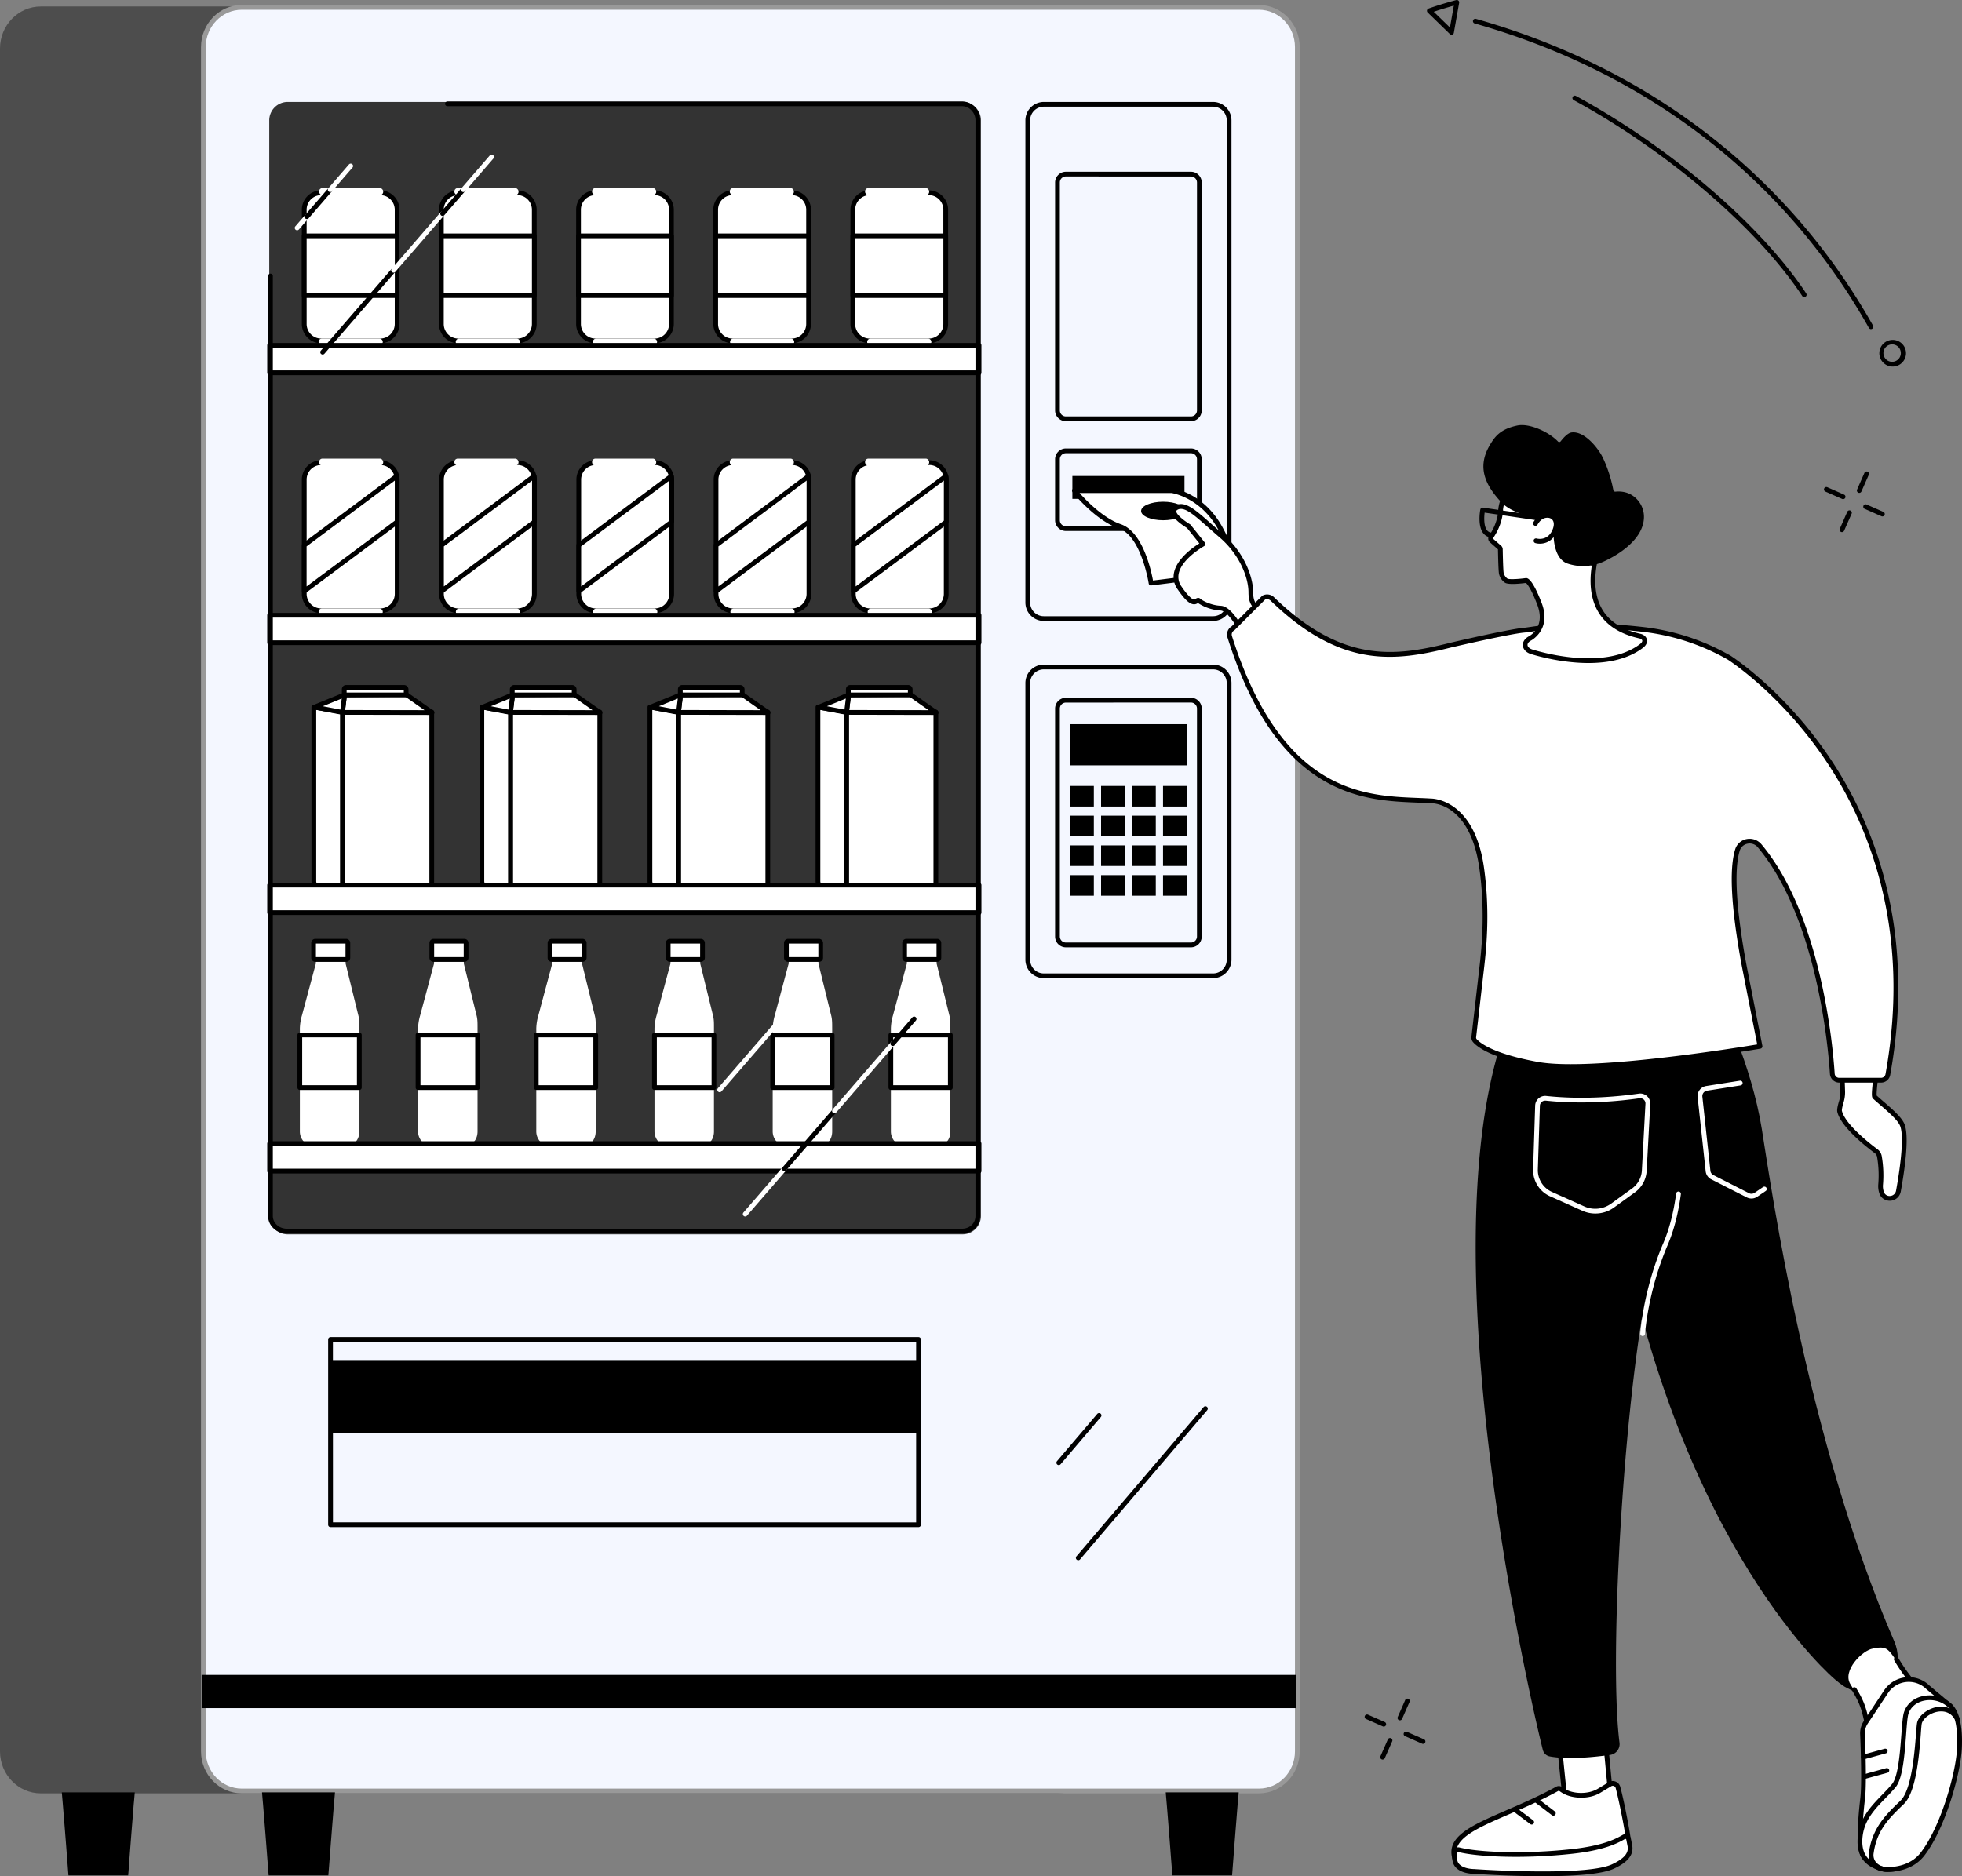 <?xml version="1.0" encoding="UTF-8"?> <svg xmlns="http://www.w3.org/2000/svg" viewBox="0 0 1913.21 1830"><rect x="0" y="0" width="1913.21" height="1830" fill="#808080" stroke="none"/> <defs> <style>.cls-1{fill:#4d4d4d;}.cls-2{fill:#f4f7ff;}.cls-3{fill:#999;}.cls-4{fill:#333;}.cls-5{fill:#fff;}</style> </defs> <g id="Слой_2" data-name="Слой 2"> <g id="Illustration"> <g id="Vending_machine" data-name="Vending machine"> <path class="cls-1" d="M1031.63,8.66H39.75C19.07,8.66,2.31,26,2.31,47.27v1661c0,21.33,16.76,38.62,37.44,38.62h991.88c20.67,0,37.43-17.29,37.43-38.62V47.27C1069.06,26,1052.3,8.66,1031.63,8.66Z"></path> <path class="cls-1" d="M1031.63,1749.18H39.75c-21.92,0-39.75-18.36-39.75-40.93V47.27C0,24.7,17.83,6.34,39.75,6.34h991.88c21.92,0,39.74,18.36,39.74,40.93v1661C1071.37,1730.82,1053.55,1749.18,1031.63,1749.18ZM39.75,11C20.38,11,4.63,27.26,4.63,47.27v1661c0,20,15.75,36.3,35.12,36.3h991.88c19.36,0,35.12-16.28,35.12-36.3V47.27c0-20-15.76-36.3-35.12-36.3Z"></path> <path class="cls-2" d="M1227.64,7.22H235.75c-20.67,0-37.43,17.3-37.43,38.65V1708.22c0,21.35,16.76,38.65,37.43,38.65h991.89c20.67,0,37.43-17.3,37.43-38.65V45.87C1265.07,24.52,1248.31,7.22,1227.64,7.22Z"></path> <path class="cls-3" d="M1227.64,1749.18H235.75c-21.91,0-39.74-18.37-39.74-41V45.87c0-22.59,17.83-41,39.74-41h991.89c21.91,0,39.74,18.38,39.74,41V1708.22C1267.38,1730.81,1249.55,1749.18,1227.64,1749.18ZM235.75,9.53c-19.36,0-35.11,16.31-35.11,36.34V1708.22c0,20,15.75,36.33,35.11,36.33h991.89c19.36,0,35.11-16.29,35.11-36.33V45.87c0-20-15.75-36.34-35.11-36.34Z"></path> <rect class="cls-4" x="264.86" y="101.74" width="689.38" height="1099.89" rx="15.62"></rect> <path class="cls-4" d="M938.62,1203.94H280.47A18,18,0,0,1,262.54,1186V117.35a18,18,0,0,1,17.93-17.93H938.62a18,18,0,0,1,17.93,17.93V1186A18,18,0,0,1,938.62,1203.94ZM280.47,104.05a13.32,13.32,0,0,0-13.3,13.3V1186a13.32,13.32,0,0,0,13.3,13.3H938.62a13.31,13.31,0,0,0,13.3-13.3V117.35a13.31,13.31,0,0,0-13.3-13.3Z"></path> <path d="M1182.92,605.65h-165.1a18,18,0,0,1-17.93-17.93V117.35a18,18,0,0,1,17.93-17.93h165.1a18,18,0,0,1,17.93,17.93V587.72A18,18,0,0,1,1182.92,605.65Zm-165.1-501.6a13.32,13.32,0,0,0-13.3,13.3V587.72a13.32,13.32,0,0,0,13.3,13.31h165.1a13.32,13.32,0,0,0,13.3-13.31V117.35a13.32,13.32,0,0,0-13.3-13.3Z"></path> <path d="M1182.92,954.06h-165.1a18,18,0,0,1-17.93-17.93v-270a18,18,0,0,1,17.93-17.93h165.1a18,18,0,0,1,17.93,17.93v270A18,18,0,0,1,1182.92,954.06Zm-165.1-301.18a13.32,13.32,0,0,0-13.3,13.3v270a13.31,13.31,0,0,0,13.3,13.3h165.1a13.31,13.31,0,0,0,13.3-13.3v-270a13.32,13.32,0,0,0-13.3-13.3Z"></path> <path d="M1161.35,924h-122a10.5,10.5,0,0,1-10.49-10.5V691.09a10.5,10.5,0,0,1,10.49-10.49h122a10.51,10.51,0,0,1,10.5,10.49V913.45A10.51,10.51,0,0,1,1161.35,924Zm-122-238.72a5.88,5.88,0,0,0-5.87,5.86V913.45a5.89,5.89,0,0,0,5.87,5.87h122a5.88,5.88,0,0,0,5.87-5.87V691.09a5.87,5.87,0,0,0-5.87-5.86Z"></path> <path d="M1161.35,410.81h-122a10.5,10.5,0,0,1-10.49-10.49V178a10.5,10.5,0,0,1,10.49-10.49h122a10.51,10.51,0,0,1,10.5,10.49V400.32A10.51,10.51,0,0,1,1161.35,410.81Zm-122-238.71a5.88,5.88,0,0,0-5.87,5.86V400.32a5.88,5.88,0,0,0,5.87,5.86h122a5.87,5.87,0,0,0,5.87-5.86V178a5.87,5.87,0,0,0-5.87-5.86Z"></path> <path d="M1161.35,517.9h-122a10.5,10.5,0,0,1-10.49-10.49v-59.5a10.5,10.5,0,0,1,10.49-10.49h122a10.51,10.51,0,0,1,10.5,10.49v59.5A10.51,10.51,0,0,1,1161.35,517.9Zm-122-75.85a5.88,5.88,0,0,0-5.87,5.86v59.5a5.88,5.88,0,0,0,5.87,5.86h122a5.87,5.87,0,0,0,5.87-5.86v-59.5a5.87,5.87,0,0,0-5.87-5.86Z"></path> <rect x="1045.71" y="464.27" width="109.32" height="22.31"></rect> <rect x="1043.48" y="706.34" width="113.78" height="40.16"></rect> <rect x="1043.48" y="766.58" width="23.16" height="20.08"></rect> <rect x="1073.69" y="766.58" width="23.16" height="20.08"></rect> <rect x="1103.89" y="766.58" width="23.16" height="20.08"></rect> <rect x="1134.1" y="766.58" width="23.16" height="20.08"></rect> <rect x="1043.48" y="795.58" width="23.16" height="20.08"></rect> <rect x="1073.69" y="795.58" width="23.16" height="20.08"></rect> <rect x="1103.89" y="795.58" width="23.16" height="20.08"></rect> <rect x="1134.1" y="795.58" width="23.16" height="20.08"></rect> <rect x="1043.48" y="824.58" width="23.16" height="20.08"></rect> <rect x="1073.69" y="824.58" width="23.16" height="20.08"></rect> <rect x="1103.89" y="824.58" width="23.16" height="20.08"></rect> <rect x="1134.1" y="824.58" width="23.16" height="20.08"></rect> <rect x="1043.48" y="853.59" width="23.16" height="20.08"></rect> <rect x="1073.69" y="853.59" width="23.16" height="20.08"></rect> <rect x="1103.89" y="853.59" width="23.16" height="20.08"></rect> <rect x="1134.1" y="853.59" width="23.16" height="20.08"></rect> <rect x="196.59" y="1633.64" width="1067.12" height="32.41"></rect> <path d="M321.22,1815.93c.16-2.14.33-4.29.49-6.41l.3-3.89c.16-2.06.32-4.1.47-6.14.11-1.32.21-2.64.31-4l.48-6,.3-3.91.48-6,.3-3.73q.25-3.18.5-6.33c.1-1.13.18-2.26.27-3.38q.28-3.37.55-6.73c.08-1,.16-1.49.24-2.51.25-3.08.5-6.38.75-8.69H255.49c.24,2.31.49,5.61.74,8.69.08,1,.16,1.77.25,2.79.18,2.24.36,4.34.54,6.59.09,1.12.18,2.18.27,3.31.17,2.1.34,4.18.5,6.29.1,1.25.2,2.47.3,3.72l.48,6c.1,1.3.21,2.6.31,3.91.16,2,.31,4,.47,6,.1,1.31.21,2.63.31,4,.16,2,.32,4.08.47,6.13l.3,3.89q.26,3.2.49,6.41c.1,1.28.2,2.34.3,3.62.24,3.28.49,7.43.74,9.69h58.23c.24-2.26.49-6.41.74-9.69C321,1818.27,321.12,1817.21,321.22,1815.93Z"></path> <path d="M1202.47,1815.93c.16-2.14.32-4.29.49-6.41l.3-3.89c.16-2.06.32-4.1.47-6.14.11-1.32.21-2.64.31-4,.16-2,.32-4,.47-6,.11-1.3.21-2.6.31-3.91l.48-6,.3-3.73c.17-2.12.33-4.23.5-6.33l.27-3.38.54-6.73c.09-1,.17-1.49.25-2.51.25-3.08.5-6.38.75-8.69h-71.17c.24,2.31.49,5.61.74,8.69.08,1,.16,1.77.25,2.79.18,2.24.36,4.34.54,6.59.09,1.12.18,2.18.27,3.31.17,2.1.33,4.18.5,6.29.1,1.25.2,2.47.3,3.72l.48,6c.1,1.3.2,2.6.31,3.91q.22,3,.47,6c.1,1.31.2,2.63.31,4,.16,2,.31,4.08.47,6.13l.3,3.89q.25,3.2.49,6.41c.1,1.28.2,2.34.29,3.62.25,3.28.5,7.43.75,9.69h58.22c.25-2.26.5-6.41.75-9.69C1202.27,1818.27,1202.37,1817.21,1202.47,1815.93Z"></path> <path d="M126,1815.93c.16-2.14.32-4.29.49-6.41l.3-3.89c.15-2.06.31-4.1.47-6.14.1-1.32.21-2.64.31-4,.16-2,.31-4,.47-6,.1-1.3.21-2.6.31-3.91l.48-6,.3-3.73q.24-3.18.5-6.33l.27-3.38.54-6.73c.08-1,.17-1.49.25-2.51.25-3.08.49-6.38.74-8.69H60.27c.25,2.31.5,5.61.75,8.69.08,1,.16,1.77.24,2.79.18,2.24.36,4.34.54,6.59.1,1.12.18,2.18.27,3.31.17,2.1.34,4.18.51,6.29l.3,3.72.48,6,.3,3.91.48,6c.1,1.31.2,2.63.31,4,.15,2,.31,4.08.47,6.13l.3,3.89c.16,2.13.33,4.27.49,6.41.1,1.28.2,2.34.29,3.62.25,3.28.5,7.43.74,9.69H125c.25-2.26.5-6.41.74-9.69C125.81,1818.27,125.91,1817.21,126,1815.93Z"></path> <rect x="322.31" y="1326.56" width="573.37" height="71.39"></rect> <path d="M895.67,1489.51H322.31a2.32,2.32,0,0,1-2.32-2.32V1306.48a2.31,2.31,0,0,1,2.32-2.31H895.67a2.31,2.31,0,0,1,2.32,2.31v180.71A2.32,2.32,0,0,1,895.67,1489.51Zm-571-4.63H893.36V1308.8H324.62Z"></path> <path d="M1051.44,1521.81a2.32,2.32,0,0,1-1.76-3.82l123.88-145.44a2.32,2.32,0,1,1,3.53,3L1053.2,1521A2.3,2.3,0,0,1,1051.44,1521.81Z"></path> <path d="M1032.46,1429a2.31,2.31,0,0,1-1.76-3.82l39.35-46.2a2.32,2.32,0,0,1,3.53,3l-39.35,46.19A2.32,2.32,0,0,1,1032.46,1429Z"></path> <rect class="cls-5" x="296.65" y="187.98" width="90.6" height="144.53" rx="16.54"></rect> <path d="M370.71,334.83H313.19A18.88,18.88,0,0,1,294.33,316V204.52a18.88,18.88,0,0,1,18.86-18.85h57.52a18.87,18.87,0,0,1,18.85,18.85V316A18.87,18.87,0,0,1,370.71,334.83ZM313.19,190.3A14.24,14.24,0,0,0,299,204.52V316a14.24,14.24,0,0,0,14.23,14.23h57.52A14.24,14.24,0,0,0,384.93,316V204.52a14.24,14.24,0,0,0-14.22-14.22Z"></path> <rect class="cls-5" x="311.17" y="183.42" width="62.5" height="6.94" rx="3.24"></rect> <path class="cls-5" d="M373.23,333.5a3.24,3.24,0,0,1-3.24,3.24H313.91a3.24,3.24,0,0,1,0-6.48H370A3.24,3.24,0,0,1,373.23,333.5Z"></path> <rect class="cls-5" x="296.65" y="230.05" width="90.6" height="58.24"></rect> <path d="M387.25,290.6h-90.6a2.31,2.31,0,0,1-2.32-2.31V230.05a2.32,2.32,0,0,1,2.32-2.32h90.6a2.31,2.31,0,0,1,2.31,2.32v58.24A2.3,2.3,0,0,1,387.25,290.6ZM299,286h86V232.36H299Z"></path> <rect class="cls-5" x="430.39" y="187.98" width="90.6" height="144.53" rx="16.54"></rect> <path d="M504.45,334.83H446.93A18.87,18.87,0,0,1,428.08,316V204.52a18.87,18.87,0,0,1,18.85-18.85h57.52a18.88,18.88,0,0,1,18.86,18.85V316A18.88,18.88,0,0,1,504.45,334.83ZM446.93,190.3a14.24,14.24,0,0,0-14.22,14.22V316a14.24,14.24,0,0,0,14.22,14.23h57.52A14.24,14.24,0,0,0,518.68,316V204.52a14.24,14.24,0,0,0-14.23-14.22Z"></path> <rect class="cls-5" x="443.12" y="183.42" width="62.5" height="6.94" rx="3.24"></rect> <path class="cls-5" d="M507,333.5a3.24,3.24,0,0,1-3.24,3.24H447.65a3.24,3.24,0,1,1,0-6.48h56.08A3.24,3.24,0,0,1,507,333.5Z"></path> <rect class="cls-5" x="430.39" y="230.05" width="90.6" height="58.24"></rect> <path d="M521,290.6h-90.6a2.3,2.3,0,0,1-2.31-2.31V230.05a2.31,2.31,0,0,1,2.31-2.32H521a2.32,2.32,0,0,1,2.32,2.32v58.24A2.31,2.31,0,0,1,521,290.6ZM432.71,286h86V232.36h-86Z"></path> <rect class="cls-5" x="564.13" y="187.98" width="90.6" height="144.53" rx="16.54"></rect> <path d="M638.19,334.83H580.67A18.87,18.87,0,0,1,561.82,316V204.52a18.87,18.87,0,0,1,18.85-18.85h57.52a18.88,18.88,0,0,1,18.86,18.85V316A18.88,18.88,0,0,1,638.19,334.83ZM580.67,190.3a14.24,14.24,0,0,0-14.22,14.22V316a14.24,14.24,0,0,0,14.22,14.23h57.52A14.24,14.24,0,0,0,652.42,316V204.52a14.24,14.24,0,0,0-14.23-14.22Z"></path> <rect class="cls-5" x="577.37" y="183.42" width="62.5" height="6.94" rx="3.24"></rect> <path class="cls-5" d="M640.71,333.5a3.24,3.24,0,0,1-3.24,3.24H581.39a3.24,3.24,0,0,1,0-6.48h56.08A3.24,3.24,0,0,1,640.71,333.5Z"></path> <rect class="cls-5" x="564.13" y="230.05" width="90.6" height="58.24"></rect> <path d="M654.73,290.6h-90.6a2.3,2.3,0,0,1-2.31-2.31V230.05a2.31,2.31,0,0,1,2.31-2.32h90.6a2.32,2.32,0,0,1,2.32,2.32v58.24A2.31,2.31,0,0,1,654.73,290.6ZM566.45,286h86V232.36h-86Z"></path> <rect class="cls-5" x="697.87" y="187.98" width="90.6" height="144.53" rx="16.54"></rect> <path d="M771.94,334.83H714.41A18.88,18.88,0,0,1,695.56,316V204.52a18.88,18.88,0,0,1,18.85-18.85h57.53a18.88,18.88,0,0,1,18.85,18.85V316A18.88,18.88,0,0,1,771.94,334.83ZM714.41,190.3a14.24,14.24,0,0,0-14.22,14.22V316a14.24,14.24,0,0,0,14.22,14.23h57.53A14.24,14.24,0,0,0,786.16,316V204.52a14.24,14.24,0,0,0-14.22-14.22Z"></path> <rect class="cls-5" x="711.63" y="183.42" width="62.5" height="6.94" rx="3.24"></rect> <path class="cls-5" d="M774.45,333.5a3.24,3.24,0,0,1-3.23,3.24H715.13a3.24,3.24,0,0,1,0-6.48h56.09A3.24,3.24,0,0,1,774.45,333.5Z"></path> <rect class="cls-5" x="697.87" y="230.05" width="90.6" height="58.24"></rect> <path d="M788.47,290.6H697.88a2.31,2.31,0,0,1-2.32-2.31V230.05a2.32,2.32,0,0,1,2.32-2.32h90.59a2.32,2.32,0,0,1,2.32,2.32v58.24A2.31,2.31,0,0,1,788.47,290.6ZM700.19,286h86V232.36h-86Z"></path> <rect class="cls-5" x="831.62" y="187.98" width="90.6" height="144.53" rx="16.54"></rect> <path d="M905.68,334.83H848.15A18.88,18.88,0,0,1,829.3,316V204.52a18.88,18.88,0,0,1,18.85-18.85h57.53a18.88,18.88,0,0,1,18.85,18.85V316A18.88,18.88,0,0,1,905.68,334.83ZM848.15,190.3a14.24,14.24,0,0,0-14.22,14.22V316a14.24,14.24,0,0,0,14.22,14.23h57.53A14.24,14.24,0,0,0,919.9,316V204.52a14.24,14.24,0,0,0-14.22-14.22Z"></path> <rect class="cls-5" x="843.57" y="183.42" width="62.5" height="6.94" rx="3.24"></rect> <path class="cls-5" d="M908.19,333.5a3.23,3.23,0,0,1-3.23,3.24H848.87a3.24,3.24,0,0,1,0-6.48H905A3.23,3.23,0,0,1,908.19,333.5Z"></path> <rect class="cls-5" x="831.62" y="230.05" width="90.6" height="58.24"></rect> <path d="M922.22,290.6h-90.6a2.31,2.31,0,0,1-2.32-2.31V230.05a2.32,2.32,0,0,1,2.32-2.32h90.6a2.32,2.32,0,0,1,2.31,2.32v58.24A2.31,2.31,0,0,1,922.22,290.6ZM833.93,286h86V232.36h-86Z"></path> <path class="cls-5" d="M387.25,467.79V579.23a16.52,16.52,0,0,1-16.53,16.53H313.18a16.52,16.52,0,0,1-16.53-16.53V467.79a16.54,16.54,0,0,1,16.53-16.55h57.54a16.53,16.53,0,0,1,16.17,13.14A15.49,15.49,0,0,1,387.25,467.79Z"></path> <path d="M370.72,598.07H313.18a18.87,18.87,0,0,1-18.85-18.84V467.79a18.88,18.88,0,0,1,18.85-18.87h57.54a18.91,18.91,0,0,1,18.44,15,18.06,18.06,0,0,1,.4,3.89V579.23A18.86,18.86,0,0,1,370.72,598.07ZM313.18,453.55A14.25,14.25,0,0,0,299,467.79V579.23a14.23,14.23,0,0,0,14.22,14.21h57.54a14.22,14.22,0,0,0,14.21-14.21V467.79a13.08,13.08,0,0,0-.3-2.92,14.27,14.27,0,0,0-13.91-11.32Z"></path> <rect class="cls-5" x="311.17" y="447.31" width="62.5" height="6.94" rx="3.24"></rect> <path class="cls-5" d="M373.23,596.76A3.24,3.24,0,0,1,370,600H313.91a3.24,3.24,0,0,1,0-6.48H370A3.24,3.24,0,0,1,373.23,596.76Z"></path> <path class="cls-5" d="M387.25,467.79V509l-90.6,67.62V531.73l90.24-67.35A15.49,15.49,0,0,1,387.25,467.79Z"></path> <path d="M296.65,578.93a2.37,2.37,0,0,1-1-.24,2.33,2.33,0,0,1-1.28-2.07V531.73a2.31,2.31,0,0,1,.93-1.85l90.25-67.36a2.31,2.31,0,0,1,3.64,1.36,17.75,17.75,0,0,1,.41,3.91V509a2.3,2.3,0,0,1-.93,1.85L298,578.47A2.25,2.25,0,0,1,296.65,578.93Zm2.31-46V572l86-64.16V468.73ZM387.25,509h0Z"></path> <path class="cls-5" d="M521.11,467.79V579.23a16.52,16.52,0,0,1-16.53,16.53H447a16.52,16.52,0,0,1-16.53-16.53V467.79A16.54,16.54,0,0,1,447,451.24h57.54a16.53,16.53,0,0,1,16.17,13.14A15.49,15.49,0,0,1,521.11,467.79Z"></path> <path d="M504.58,598.07H447a18.87,18.87,0,0,1-18.85-18.84V467.79A18.88,18.88,0,0,1,447,448.92h57.54a18.91,18.91,0,0,1,18.44,15,18.05,18.05,0,0,1,.41,3.89V579.23A18.87,18.87,0,0,1,504.58,598.07ZM447,453.55a14.25,14.25,0,0,0-14.22,14.24V579.23A14.23,14.23,0,0,0,447,593.44h57.54a14.23,14.23,0,0,0,14.22-14.21V467.79a13.07,13.07,0,0,0-.31-2.92,14.27,14.27,0,0,0-13.91-11.32Z"></path> <rect class="cls-5" x="443.12" y="447.31" width="62.5" height="6.94" rx="3.24"></rect> <path class="cls-5" d="M507.09,596.76a3.24,3.24,0,0,1-3.24,3.24H447.77a3.24,3.24,0,0,1,0-6.48h56.08A3.24,3.24,0,0,1,507.09,596.76Z"></path> <path class="cls-5" d="M521.11,467.79V509l-90.6,67.62V531.73l90.24-67.35A15.49,15.49,0,0,1,521.11,467.79Z"></path> <path d="M430.51,578.93a2.4,2.4,0,0,1-1-.24,2.33,2.33,0,0,1-1.28-2.07V531.73a2.31,2.31,0,0,1,.93-1.85l90.25-67.36a2.3,2.3,0,0,1,2.19-.31,2.27,2.27,0,0,1,1.45,1.67,17.75,17.75,0,0,1,.42,3.91V509a2.33,2.33,0,0,1-.93,1.85l-90.61,67.62A2.25,2.25,0,0,1,430.51,578.93Zm2.31-46V572l86-64.16V468.73ZM521.11,509h0Z"></path> <path class="cls-5" d="M655,467.79V579.23a16.52,16.52,0,0,1-16.53,16.53H580.9a16.52,16.52,0,0,1-16.53-16.53V467.79a16.54,16.54,0,0,1,16.53-16.55h57.54a16.53,16.53,0,0,1,16.17,13.14A15.49,15.49,0,0,1,655,467.79Z"></path> <path d="M638.44,598.07H580.9a18.86,18.86,0,0,1-18.84-18.84V467.79a18.87,18.87,0,0,1,18.84-18.87h57.54a18.91,18.91,0,0,1,18.44,15,18.05,18.05,0,0,1,.41,3.89V579.23A18.87,18.87,0,0,1,638.44,598.07ZM580.9,453.55a14.25,14.25,0,0,0-14.22,14.24V579.23a14.23,14.23,0,0,0,14.22,14.21h57.54a14.23,14.23,0,0,0,14.22-14.21V467.79a13.07,13.07,0,0,0-.31-2.92,14.26,14.26,0,0,0-13.91-11.32Z"></path> <rect class="cls-5" x="577.37" y="447.31" width="62.5" height="6.94" rx="3.24"></rect> <path class="cls-5" d="M641,596.76a3.24,3.24,0,0,1-3.24,3.24H581.63a3.24,3.24,0,1,1,0-6.48h56.08A3.24,3.24,0,0,1,641,596.76Z"></path> <path class="cls-5" d="M655,467.79V509l-90.6,67.62V531.73l90.24-67.35A15.49,15.49,0,0,1,655,467.79Z"></path> <path d="M564.37,578.93a2.4,2.4,0,0,1-1-.24,2.32,2.32,0,0,1-1.27-2.07V531.73a2.28,2.28,0,0,1,.93-1.85l90.24-67.36a2.32,2.32,0,0,1,3.65,1.36,18.38,18.38,0,0,1,.41,3.91V509a2.33,2.33,0,0,1-.93,1.85l-90.61,67.62A2.25,2.25,0,0,1,564.37,578.93Zm2.31-46V572l86-64.16V468.73ZM655,509h0Z"></path> <path class="cls-5" d="M788.83,467.79V579.23a16.52,16.52,0,0,1-16.53,16.53H714.76a16.52,16.52,0,0,1-16.53-16.53V467.79a16.54,16.54,0,0,1,16.53-16.55H772.3a16.55,16.55,0,0,1,16.18,13.14A16.11,16.11,0,0,1,788.83,467.79Z"></path> <path d="M772.3,598.07H714.76a18.86,18.86,0,0,1-18.84-18.84V467.79a18.87,18.87,0,0,1,18.84-18.87H772.3a18.91,18.91,0,0,1,18.44,15,18.12,18.12,0,0,1,.41,3.89V579.23A18.87,18.87,0,0,1,772.3,598.07ZM714.76,453.55a14.24,14.24,0,0,0-14.21,14.24V579.23a14.22,14.22,0,0,0,14.21,14.21H772.3a14.23,14.23,0,0,0,14.22-14.21V467.79a13.07,13.07,0,0,0-.31-2.92,14.26,14.26,0,0,0-13.91-11.32Z"></path> <rect class="cls-5" x="711.63" y="447.31" width="62.5" height="6.94" rx="3.24"></rect> <path class="cls-5" d="M774.81,596.76a3.24,3.24,0,0,1-3.24,3.24H715.49a3.24,3.24,0,0,1,0-6.48h56.08A3.24,3.24,0,0,1,774.81,596.76Z"></path> <path class="cls-5" d="M788.83,467.79V509l-90.6,67.62V531.73l90.25-67.35A16.11,16.11,0,0,1,788.83,467.79Z"></path> <path d="M698.23,578.93a2.4,2.4,0,0,1-1-.24,2.32,2.32,0,0,1-1.27-2.07V531.73a2.28,2.28,0,0,1,.93-1.85l90.24-67.36a2.32,2.32,0,0,1,3.65,1.36,18.45,18.45,0,0,1,.41,3.91V509a2.33,2.33,0,0,1-.93,1.85l-90.6,67.62A2.3,2.3,0,0,1,698.23,578.93Zm2.32-46V572l86-64.16V468.73ZM788.83,509h0Z"></path> <path class="cls-5" d="M922.69,467.79V579.23a16.52,16.52,0,0,1-16.53,16.53H848.62a16.52,16.52,0,0,1-16.53-16.53V467.79a16.54,16.54,0,0,1,16.53-16.55h57.54a16.54,16.54,0,0,1,16.18,13.14A16.11,16.11,0,0,1,922.69,467.79Z"></path> <path d="M906.16,598.07H848.62a18.86,18.86,0,0,1-18.84-18.84V467.79a18.87,18.87,0,0,1,18.84-18.87h57.54a18.91,18.91,0,0,1,18.44,15,18.05,18.05,0,0,1,.41,3.89V579.23A18.87,18.87,0,0,1,906.16,598.07ZM848.62,453.55a14.24,14.24,0,0,0-14.21,14.24V579.23a14.22,14.22,0,0,0,14.21,14.21h57.54a14.23,14.23,0,0,0,14.22-14.21V467.79a13.7,13.7,0,0,0-.3-2.92,14.27,14.27,0,0,0-13.92-11.32Z"></path> <rect class="cls-5" x="843.57" y="447.31" width="62.5" height="6.94" rx="3.24"></rect> <path class="cls-5" d="M908.67,596.76a3.24,3.24,0,0,1-3.24,3.24H849.35a3.24,3.24,0,0,1,0-6.48h56.08A3.24,3.24,0,0,1,908.67,596.76Z"></path> <path class="cls-5" d="M922.69,467.79V509l-90.6,67.62V531.73l90.25-67.35A16.11,16.11,0,0,1,922.69,467.79Z"></path> <path d="M832.09,578.93a2.4,2.4,0,0,1-1-.24,2.32,2.32,0,0,1-1.27-2.07V531.73a2.28,2.28,0,0,1,.93-1.85L921,462.52a2.32,2.32,0,0,1,3.65,1.36,18.38,18.38,0,0,1,.41,3.91V509a2.33,2.33,0,0,1-.93,1.85l-90.6,67.62A2.3,2.3,0,0,1,832.09,578.93Zm2.32-46V572l86-64.16V468.73ZM922.69,509h0Z"></path> <path class="cls-5" d="M826.35,669.45h60.36a0,0,0,0,1,0,0v7a1.93,1.93,0,0,1-1.93,1.93H828a1.63,1.63,0,0,1-1.63-1.63v-7.27A0,0,0,0,1,826.35,669.45Z" transform="translate(1713.06 1347.81) rotate(180)"></path> <rect class="cls-5" x="825.46" y="694.49" width="87.12" height="176.89" transform="translate(1738.05 1565.88) rotate(180)"></rect> <path d="M912.58,873.7H825.47a2.32,2.32,0,0,1-2.32-2.32V694.5a2.32,2.32,0,0,1,2.32-2.32h87.11a2.32,2.32,0,0,1,2.32,2.32V871.38A2.32,2.32,0,0,1,912.58,873.7Zm-84.8-4.63h82.49V696.81H827.78Z"></path> <path class="cls-5" d="M803.2,866.53l22.26,5.3V694.49l-27.86-4.86V859.44A7.29,7.29,0,0,0,803.2,866.53Z"></path> <path d="M825.47,874.14a2.48,2.48,0,0,1-.54-.06l-22.27-5.3a9.57,9.57,0,0,1-7.37-9.34V689.63a2.31,2.31,0,0,1,2.71-2.28l27.86,4.87a2.31,2.31,0,0,1,1.92,2.28V871.83a2.3,2.3,0,0,1-2.31,2.31ZM799.92,692.38V859.44a5,5,0,0,0,3.81,4.83l19.42,4.63V696.44Z"></path> <polygon class="cls-5" points="912.86 694.99 887.38 677.14 827.57 677.69 825.47 694.83 912.86 694.99"></polygon> <path d="M912.86,697.31h0l-87.4-.17a2.31,2.31,0,0,1-2.29-2.6l2.1-17.13a2.31,2.31,0,0,1,2.27-2l59.82-.56a2.22,2.22,0,0,1,1.34.42l25.49,17.86a2.31,2.31,0,0,1-1.33,4.21Zm-84.78-4.79,77.42.15-18.84-13.21-57,.53Z"></path> <polygon class="cls-5" points="798.27 689.63 827.57 677.69 825.47 694.83 798.27 689.63"></polygon> <path d="M825.47,697.14a2.12,2.12,0,0,1-.44,0l-27.2-5.19a2.35,2.35,0,0,1-1.87-2,2.31,2.31,0,0,1,1.43-2.37l29.3-11.94a2.31,2.31,0,0,1,3.17,2.42l-2.1,17.14a2.3,2.3,0,0,1-2.29,2Zm-19.09-8.32,17.09,3.27,1.32-10.77Z"></path> <path class="cls-5" d="M827.23,670.45h60.36a0,0,0,0,1,0,0v5.5a1.85,1.85,0,0,1-1.85,1.85H829.23a2,2,0,0,1-2-2v-5.35A0,0,0,0,1,827.23,670.45Z" transform="translate(1714.83 1348.25) rotate(180)"></path> <path d="M887.59,680.12H827.23a2.31,2.31,0,0,1-2.31-2.32v-5.5a4.17,4.17,0,0,1,4.16-4.17h56.51a4.33,4.33,0,0,1,4.32,4.32v5.35A2.32,2.32,0,0,1,887.59,680.12Zm-58-4.63h55.73v-2.73H829.55Z"></path> <path class="cls-5" d="M662.49,669.45h60.36a0,0,0,0,1,0,0v7a1.93,1.93,0,0,1-1.93,1.93H664.12a1.63,1.63,0,0,1-1.63-1.63v-7.27A0,0,0,0,1,662.49,669.45Z" transform="translate(1385.35 1347.81) rotate(180)"></path> <rect class="cls-5" x="661.61" y="694.49" width="87.12" height="176.89" transform="translate(1410.34 1565.88) rotate(180)"></rect> <path d="M748.73,873.7H661.61a2.31,2.31,0,0,1-2.31-2.32V694.5a2.31,2.31,0,0,1,2.31-2.32h87.12A2.31,2.31,0,0,1,751,694.5V871.38A2.31,2.31,0,0,1,748.73,873.7Zm-84.8-4.63h82.48V696.81H663.93Z"></path> <path class="cls-5" d="M639.34,866.53l22.27,5.3V694.49l-27.86-4.86V859.44A7.29,7.29,0,0,0,639.34,866.53Z"></path> <path d="M661.61,874.14a2.48,2.48,0,0,1-.54-.06l-22.26-5.3a9.57,9.57,0,0,1-7.37-9.34V689.63a2.31,2.31,0,0,1,2.71-2.28L662,692.22a2.31,2.31,0,0,1,1.92,2.28V871.83a2.31,2.31,0,0,1-2.32,2.31ZM636.07,692.38V859.44a4.94,4.94,0,0,0,3.81,4.83l19.42,4.63V696.44Z"></path> <polygon class="cls-5" points="749 694.99 723.52 677.14 663.71 677.69 661.61 694.83 749 694.99"></polygon> <path d="M749,697.31h0l-87.39-.17a2.3,2.3,0,0,1-1.73-.78,2.33,2.33,0,0,1-.57-1.82l2.1-17.13a2.32,2.32,0,0,1,2.28-2l59.81-.56a2.27,2.27,0,0,1,1.35.42l25.48,17.86a2.31,2.31,0,0,1-1.33,4.21Zm-84.77-4.79,77.42.15L722.8,679.46l-57,.53Z"></path> <polygon class="cls-5" points="634.41 689.63 663.71 677.69 661.61 694.83 634.41 689.63"></polygon> <path d="M661.61,697.14a2.09,2.09,0,0,1-.43,0L634,691.91a2.32,2.32,0,0,1-.44-4.42l29.3-11.94A2.31,2.31,0,0,1,666,678l-2.1,17.14a2.34,2.34,0,0,1-.94,1.59A2.28,2.28,0,0,1,661.61,697.14Zm-19.08-8.32,17.08,3.27,1.32-10.77Z"></path> <path class="cls-5" d="M663.38,670.45h60.36a0,0,0,0,1,0,0v5.5a1.85,1.85,0,0,1-1.85,1.85H665.38a2,2,0,0,1-2-2v-5.35A0,0,0,0,1,663.38,670.45Z" transform="translate(1387.12 1348.25) rotate(180)"></path> <path d="M723.74,680.12H663.38a2.32,2.32,0,0,1-2.32-2.32v-5.5a4.17,4.17,0,0,1,4.17-4.17h56.51a4.32,4.32,0,0,1,4.31,4.32v5.35A2.31,2.31,0,0,1,723.74,680.12Zm-58-4.63h55.74v-2.73H665.69Z"></path> <path class="cls-5" d="M498.64,669.45H559a0,0,0,0,1,0,0v7a1.93,1.93,0,0,1-1.93,1.93H500.26a1.63,1.63,0,0,1-1.63-1.63v-7.27A0,0,0,0,1,498.64,669.45Z" transform="translate(1057.64 1347.81) rotate(180)"></path> <rect class="cls-5" x="497.76" y="694.49" width="87.12" height="176.89" transform="translate(1082.63 1565.88) rotate(180)"></rect> <path d="M584.87,873.7H497.76a2.32,2.32,0,0,1-2.32-2.32V694.5a2.32,2.32,0,0,1,2.32-2.32h87.11a2.32,2.32,0,0,1,2.32,2.32V871.38A2.32,2.32,0,0,1,584.87,873.7Zm-84.8-4.63h82.49V696.81H500.07Z"></path> <path class="cls-5" d="M475.49,866.53l22.27,5.3V694.49l-27.86-4.86V859.44A7.29,7.29,0,0,0,475.49,866.53Z"></path> <path d="M497.76,874.14a2.48,2.48,0,0,1-.54-.06L475,868.78a9.57,9.57,0,0,1-7.37-9.34V689.63a2.32,2.32,0,0,1,2.71-2.28l27.86,4.87a2.31,2.31,0,0,1,1.92,2.28V871.83a2.3,2.3,0,0,1-2.31,2.31ZM472.21,692.38V859.44a5,5,0,0,0,3.81,4.83l19.42,4.63V696.44Z"></path> <polygon class="cls-5" points="585.15 694.99 559.67 677.14 499.86 677.69 497.75 694.83 585.15 694.99"></polygon> <path d="M585.15,697.31h0l-87.4-.17a2.31,2.31,0,0,1-2.29-2.6l2.1-17.13a2.31,2.31,0,0,1,2.27-2l59.82-.56a2.34,2.34,0,0,1,1.35.42l25.48,17.86a2.31,2.31,0,0,1-1.33,4.21Zm-84.78-4.79,77.42.15L559,679.46l-57,.53Z"></path> <polygon class="cls-5" points="470.56 689.63 499.86 677.69 497.75 694.83 470.56 689.63"></polygon> <path d="M497.76,697.14a2.18,2.18,0,0,1-.44,0l-27.2-5.19a2.35,2.35,0,0,1-1.87-2,2.32,2.32,0,0,1,1.43-2.37L499,675.55a2.31,2.31,0,0,1,3.17,2.42l-2.1,17.14a2.29,2.29,0,0,1-.93,1.59A2.32,2.32,0,0,1,497.76,697.14Zm-19.09-8.32,17.09,3.27,1.32-10.77Z"></path> <path class="cls-5" d="M499.52,670.45h60.36a0,0,0,0,1,0,0v5.5A1.85,1.85,0,0,1,558,677.8H501.53a2,2,0,0,1-2-2v-5.35A0,0,0,0,1,499.52,670.45Z" transform="translate(1059.41 1348.25) rotate(180)"></path> <path d="M559.89,680.12H499.52a2.31,2.31,0,0,1-2.31-2.32v-5.5a4.17,4.17,0,0,1,4.16-4.17h56.51a4.33,4.33,0,0,1,4.32,4.32v5.35A2.32,2.32,0,0,1,559.89,680.12Zm-58.05-4.63h55.73v-2.73H501.84Z"></path> <path class="cls-5" d="M334.78,669.45h60.36a0,0,0,0,1,0,0v7a1.93,1.93,0,0,1-1.93,1.93H336.41a1.63,1.63,0,0,1-1.63-1.63v-7.27A0,0,0,0,1,334.78,669.45Z" transform="translate(729.93 1347.81) rotate(180)"></path> <rect class="cls-5" x="333.9" y="694.49" width="87.12" height="176.89" transform="translate(754.92 1565.88) rotate(180)"></rect> <path d="M421,873.7H333.9a2.31,2.31,0,0,1-2.31-2.32V694.5a2.31,2.31,0,0,1,2.31-2.32H421a2.31,2.31,0,0,1,2.31,2.32V871.38A2.31,2.31,0,0,1,421,873.7Zm-84.8-4.63H418.7V696.81H336.22Z"></path> <path class="cls-5" d="M311.63,866.53l22.27,5.3V694.49L306,689.63V859.44A7.29,7.29,0,0,0,311.63,866.53Z"></path> <path d="M333.9,874.14a2.33,2.33,0,0,1-.53-.06l-22.27-5.3a9.57,9.57,0,0,1-7.37-9.34V689.63a2.31,2.31,0,0,1,2.71-2.28l27.86,4.87a2.31,2.31,0,0,1,1.92,2.28V871.83a2.3,2.3,0,0,1-2.32,2.31ZM308.36,692.38V859.44a4.94,4.94,0,0,0,3.81,4.83l19.42,4.63V696.44Z"></path> <polygon class="cls-5" points="421.3 694.99 395.81 677.14 336 677.69 333.9 694.83 421.3 694.99"></polygon> <path d="M421.3,697.31h0l-87.39-.17a2.3,2.3,0,0,1-1.73-.78,2.33,2.33,0,0,1-.57-1.82l2.1-17.13a2.32,2.32,0,0,1,2.28-2l59.81-.56a2.17,2.17,0,0,1,1.35.42l25.48,17.86a2.31,2.31,0,0,1-1.32,4.21Zm-84.78-4.79,77.42.15-18.85-13.21-57,.53Z"></path> <polygon class="cls-5" points="306.7 689.63 336 677.69 333.9 694.83 306.7 689.63"></polygon> <path d="M333.9,697.14a2.09,2.09,0,0,1-.43,0l-27.2-5.19a2.32,2.32,0,0,1-.44-4.42l29.3-11.94A2.31,2.31,0,0,1,338.3,678l-2.1,17.14a2.37,2.37,0,0,1-.93,1.59A2.33,2.33,0,0,1,333.9,697.14Zm-19.08-8.32,17.08,3.27,1.32-10.77Z"></path> <path class="cls-5" d="M335.67,670.45H396a0,0,0,0,1,0,0v5.5a1.85,1.85,0,0,1-1.85,1.85H337.67a2,2,0,0,1-2-2v-5.35A0,0,0,0,1,335.67,670.45Z" transform="translate(731.7 1348.25) rotate(180)"></path> <path d="M396,680.12H335.67a2.32,2.32,0,0,1-2.32-2.32v-5.5a4.17,4.17,0,0,1,4.17-4.17H394a4.33,4.33,0,0,1,4.32,4.32v5.35A2.32,2.32,0,0,1,396,680.12Zm-58-4.63h55.74v-2.73H338Z"></path> <path class="cls-5" d="M349.47,990.55,337,939.81v-6.19H308v6.19l-13.6,50.74a50.2,50.2,0,0,0-2,12.43v100.57a14.81,14.81,0,0,0,5.18,11.26l4.65,4h39.3l4.17-4c3.29-2.81,4.71-6.93,4.71-11.26V1003C350.38,998.79,350.52,994.61,349.47,990.55Z"></path> <rect class="cls-5" x="305.76" y="918.01" width="33.47" height="17.85" rx="1.71"></rect> <path d="M337.51,938.17h-30a4,4,0,0,1-4-4V919.72a4,4,0,0,1,4-4h30a4,4,0,0,1,4,4v14.42A4,4,0,0,1,337.51,938.17Zm-29.44-4.63h28.84V920.32H308.07Z"></path> <rect class="cls-5" x="292.37" y="1009.48" width="58.01" height="51.31"></rect> <path d="M350.38,1063.11h-58a2.32,2.32,0,0,1-2.32-2.32v-51.31a2.32,2.32,0,0,1,2.32-2.32h58a2.32,2.32,0,0,1,2.31,2.32v51.31A2.32,2.32,0,0,1,350.38,1063.11Zm-55.7-4.63h53.38v-46.69H294.68Z"></path> <path class="cls-5" d="M464.74,990.55l-12.48-50.74v-6.19h-29v6.19l-13.6,50.74a50.2,50.2,0,0,0-2,12.43v100.57a14.81,14.81,0,0,0,5.18,11.26l4.64,4h39.31l4.17-4c3.29-2.81,4.7-6.93,4.7-11.26V1003C465.64,998.79,465.79,994.61,464.74,990.55Z"></path> <rect class="cls-5" x="421.02" y="918.01" width="33.47" height="17.85" rx="1.71"></rect> <path d="M452.78,938.17h-30a4,4,0,0,1-4-4V919.72a4,4,0,0,1,4-4h30a4,4,0,0,1,4,4v14.42A4,4,0,0,1,452.78,938.17Zm-29.44-4.63h28.83V920.32H423.34Z"></path> <rect class="cls-5" x="407.64" y="1009.48" width="58.01" height="51.31"></rect> <path d="M465.64,1063.11h-58a2.32,2.32,0,0,1-2.32-2.32v-51.31a2.32,2.32,0,0,1,2.32-2.32h58a2.32,2.32,0,0,1,2.32,2.32v51.31A2.32,2.32,0,0,1,465.64,1063.11ZM410,1058.48h53.38v-46.69H410Z"></path> <path class="cls-5" d="M580,990.55l-12.47-50.74v-6.19h-29v6.19l-13.59,50.74a50.2,50.2,0,0,0-2,12.43v100.57a14.81,14.81,0,0,0,5.18,11.26l4.64,4H572l4.17-4c3.29-2.81,4.7-6.93,4.7-11.26V1003C580.91,998.79,581.06,994.61,580,990.55Z"></path> <rect class="cls-5" x="536.29" y="918.01" width="33.47" height="17.85" rx="1.71"></rect> <path d="M568.05,938.17H538a4,4,0,0,1-4-4V919.72a4,4,0,0,1,4-4h30a4,4,0,0,1,4,4v14.42A4,4,0,0,1,568.05,938.17Zm-29.44-4.63h28.83V920.32H538.61Z"></path> <rect class="cls-5" x="522.91" y="1009.48" width="58.01" height="51.31"></rect> <path d="M580.91,1063.11h-58a2.32,2.32,0,0,1-2.32-2.32v-51.31a2.32,2.32,0,0,1,2.32-2.32h58a2.32,2.32,0,0,1,2.32,2.32v51.31A2.32,2.32,0,0,1,580.91,1063.11Zm-55.69-4.63H578.6v-46.69H525.22Z"></path> <path class="cls-5" d="M695.27,990.55,682.8,939.81v-6.19h-29v6.19L640.2,990.55a50.2,50.2,0,0,0-2,12.43v100.57a14.83,14.83,0,0,0,5.17,11.26l4.65,4h39.31l4.17-4c3.29-2.81,4.7-6.93,4.7-11.26V1003C696.18,998.79,696.33,994.61,695.27,990.55Z"></path> <rect class="cls-5" x="651.56" y="918.01" width="33.47" height="17.85" rx="1.71"></rect> <path d="M683.32,938.17H653.27a4,4,0,0,1-4-4V919.72a4,4,0,0,1,4-4h30.05a4,4,0,0,1,4,4v14.42A4,4,0,0,1,683.32,938.17Zm-29.44-4.63h28.83V920.32H653.88Z"></path> <rect class="cls-5" x="638.18" y="1009.48" width="58.01" height="51.31"></rect> <path d="M696.18,1063.11h-58a2.32,2.32,0,0,1-2.32-2.32v-51.31a2.32,2.32,0,0,1,2.32-2.32h58a2.32,2.32,0,0,1,2.32,2.32v51.31A2.32,2.32,0,0,1,696.18,1063.11Zm-55.69-4.63h53.38v-46.69H640.49Z"></path> <path class="cls-5" d="M810.54,990.55l-12.47-50.74v-6.19h-29v6.19l-13.59,50.74a50.21,50.21,0,0,0-2,12.43v100.57a14.84,14.84,0,0,0,5.18,11.26l4.65,4h39.31l4.17-4c3.29-2.81,4.7-6.93,4.7-11.26V1003C811.45,998.79,811.6,994.61,810.54,990.55Z"></path> <rect class="cls-5" x="766.83" y="918.01" width="33.47" height="17.85" rx="1.71"></rect> <path d="M798.59,938.17H768.54a4,4,0,0,1-4-4V919.72a4,4,0,0,1,4-4h30.05a4,4,0,0,1,4,4v14.42A4,4,0,0,1,798.59,938.17Zm-29.44-4.63H798V920.32H769.15Z"></path> <rect class="cls-5" x="753.44" y="1009.48" width="58.01" height="51.31"></rect> <path d="M811.45,1063.11h-58a2.32,2.32,0,0,1-2.31-2.32v-51.31a2.32,2.32,0,0,1,2.31-2.32h58a2.32,2.32,0,0,1,2.32,2.32v51.31A2.32,2.32,0,0,1,811.45,1063.11Zm-55.69-4.63h53.38v-46.69H755.76Z"></path> <path class="cls-5" d="M925.81,990.55l-12.48-50.74v-6.19h-29v6.19l-13.59,50.74a49.75,49.75,0,0,0-2,12.43v100.57a14.84,14.84,0,0,0,5.18,11.26l4.65,4h39.31l4.17-4c3.29-2.81,4.7-6.93,4.7-11.26V1003C926.72,998.79,926.86,994.61,925.81,990.55Z"></path> <rect class="cls-5" x="882.1" y="918.01" width="33.47" height="17.85" rx="1.71"></rect> <path d="M913.85,938.17h-30a4,4,0,0,1-4-4V919.72a4,4,0,0,1,4-4h30a4,4,0,0,1,4,4v14.42A4,4,0,0,1,913.85,938.17Zm-29.44-4.63h28.84V920.32H884.41Z"></path> <rect class="cls-5" x="868.71" y="1009.48" width="58.01" height="51.31"></rect> <path d="M926.72,1063.11h-58a2.32,2.32,0,0,1-2.31-2.32v-51.31a2.32,2.32,0,0,1,2.31-2.32h58a2.31,2.31,0,0,1,2.31,2.32v51.31A2.31,2.31,0,0,1,926.72,1063.11ZM871,1058.48h53.38v-46.69H871Z"></path> <rect class="cls-5" x="262.9" y="336.83" width="691.8" height="26.77"></rect> <path d="M954.7,365.92H262.9a2.32,2.32,0,0,1-2.31-2.32V336.83a2.31,2.31,0,0,1,2.31-2.31H954.7a2.31,2.31,0,0,1,2.32,2.31V363.6A2.32,2.32,0,0,1,954.7,365.92Zm-689.48-4.63H952.39V339.14H265.22Z"></path> <rect class="cls-5" x="262.9" y="600.09" width="691.8" height="26.77"></rect> <path d="M954.7,629.18H262.9a2.32,2.32,0,0,1-2.31-2.32V600.09a2.32,2.32,0,0,1,2.31-2.32H954.7a2.32,2.32,0,0,1,2.32,2.32v26.77A2.32,2.32,0,0,1,954.7,629.18Zm-689.48-4.63H952.39V602.4H265.22Z"></path> <rect class="cls-5" x="262.9" y="863.35" width="691.8" height="26.77"></rect> <path d="M954.7,892.44H262.9a2.32,2.32,0,0,1-2.31-2.32V863.35A2.32,2.32,0,0,1,262.9,861H954.7a2.32,2.32,0,0,1,2.32,2.32v26.77A2.32,2.32,0,0,1,954.7,892.44Zm-689.48-4.63H952.39V865.66H265.22Z"></path> <rect class="cls-5" x="262.9" y="1115.45" width="691.8" height="26.77"></rect> <path d="M954.7,1144.54H262.9a2.32,2.32,0,0,1-2.31-2.32v-26.77a2.31,2.31,0,0,1,2.31-2.31H954.7a2.31,2.31,0,0,1,2.32,2.31v26.77A2.32,2.32,0,0,1,954.7,1144.54Zm-689.48-4.63H952.39v-22.15H265.22Z"></path> <path d="M938.06,1203.09H279.92c-10.38,0-18.51-7.51-18.51-17.08V269.07a2.32,2.32,0,0,1,4.63,0V1186c0,7,6.09,12.45,13.88,12.45H938.06c7.5,0,13.15-5.36,13.15-12.45V117.35c0-7.47-6-13.79-13.15-13.79H436.17a2.32,2.32,0,0,1,0-4.63H938.06c9.81,0,17.78,8.27,17.78,18.42V1186C955.84,1195.74,948.2,1203.09,938.06,1203.09Z"></path> <path d="M314.62,345.81a2.32,2.32,0,0,1-1.75-3.83L382,262.09a2.31,2.31,0,1,1,3.5,3L316.38,345A2.32,2.32,0,0,1,314.62,345.81Z"></path> <path class="cls-5" d="M383.77,265.91a2.3,2.3,0,0,1-1.75-3.82l47.85-55.3a2.31,2.31,0,0,1,3.5,3l-47.85,55.29A2.32,2.32,0,0,1,383.77,265.91Z"></path> <path d="M431.62,210.62a2.31,2.31,0,0,1-1.75-3.83L450,183.5a2.31,2.31,0,1,1,3.5,3l-20.16,23.3A2.3,2.3,0,0,1,431.62,210.62Z"></path> <path class="cls-5" d="M451.78,187.33a2.28,2.28,0,0,1-1.51-.57,2.3,2.3,0,0,1-.24-3.26l27.69-32a2.31,2.31,0,0,1,3.5,3l-27.69,32A2.31,2.31,0,0,1,451.78,187.33Z"></path> <path class="cls-5" d="M289.73,224.62a2.32,2.32,0,0,1-1.75-3.83l9.49-11a2.31,2.31,0,0,1,3.5,3l-9.49,11A2.32,2.32,0,0,1,289.73,224.62Z"></path> <path d="M299.22,213.65a2.31,2.31,0,0,1-1.75-3.83l22.78-26.32a2.31,2.31,0,1,1,3.5,3L301,212.85A2.3,2.3,0,0,1,299.22,213.65Z"></path> <path class="cls-5" d="M322,187.33a2.28,2.28,0,0,1-1.51-.57,2.3,2.3,0,0,1-.24-3.26l20.09-23.22a2.31,2.31,0,0,1,3.5,3l-20.09,23.21A2.31,2.31,0,0,1,322,187.33Z"></path> <path class="cls-5" d="M726.68,1186.5a2.26,2.26,0,0,1-1.51-.56,2.31,2.31,0,0,1-.24-3.27l38.24-44.18a2.31,2.31,0,1,1,3.5,3l-38.24,44.19A2.3,2.3,0,0,1,726.68,1186.5Z"></path> <path d="M764.92,1142.31a2.26,2.26,0,0,1-1.51-.56,2.3,2.3,0,0,1-.24-3.26L812,1082a2.31,2.31,0,0,1,3.5,3l-48.86,56.45A2.3,2.3,0,0,1,764.92,1142.31Z"></path> <path class="cls-5" d="M813.77,1085.86A2.31,2.31,0,0,1,812,1082l56.8-65.63a2.31,2.31,0,1,1,3.5,3l-56.8,65.63A2.32,2.32,0,0,1,813.77,1085.86Z"></path> <path d="M870.58,1020.23a2.32,2.32,0,0,1-1.75-3.83l20.94-24.21a2.32,2.32,0,0,1,3.51,3l-20.95,24.21A2.3,2.3,0,0,1,870.58,1020.23Z"></path> <path class="cls-5" d="M701.78,1065.31a2.28,2.28,0,0,1-1.51-.56,2.32,2.32,0,0,1-.24-3.27l52.36-60.5a2.32,2.32,0,1,1,3.51,3l-52.37,60.5A2.29,2.29,0,0,1,701.78,1065.31Z"></path> <path class="cls-5" d="M1047.73,478.56h95s29.4,3.76,47.48,37.15,13.57,42.93,13.57,42.93l-81.32,10.15s-7.2-47.38-30.2-55.29S1047.73,478.56,1047.73,478.56Z"></path> <path d="M1122.42,571.1a2.3,2.3,0,0,1-2.28-2c-.07-.46-7.27-46.09-28.68-53.45-23.37-8-44.64-34.57-45.54-35.69a2.32,2.32,0,0,1,1.81-3.76h95l.3,0c1.24.16,30.78,4.3,49.22,38.34,18.12,33.46,14.13,43.95,13.62,45a2.32,2.32,0,0,1-1.8,1.31l-81.32,10.14A1.42,1.42,0,0,1,1122.42,571.1Zm-69.67-90.23c6.75,7.61,23.2,24.58,40.22,30.44,21.37,7.35,29.59,45.17,31.36,54.91l77.52-9.68c.35-3.29,0-14.41-13.71-39.73-16.67-30.77-43.53-35.61-45.62-35.94Z"></path> <ellipse cx="1134.21" cy="498.39" rx="21.48" ry="9.04"></ellipse> <path class="cls-5" d="M1564.47,1686.54l7.23,76.69a3.71,3.71,0,0,1-3.12,4.26l-38.08,2.35a3.26,3.26,0,0,1-3.28-3.07l-7.08-69.7Z"></path> <path d="M1530.32,1772.16a5.57,5.57,0,0,1-5.4-5.1l-7.08-69.75a2.32,2.32,0,0,1,1.76-2.49l44.34-10.53a2.29,2.29,0,0,1,1.88.37,2.36,2.36,0,0,1,1,1.67L1574,1763a6.44,6.44,0,0,1-1.43,4.8,5.45,5.45,0,0,1-3.85,2l-38.07,2.35Zm-7.67-73.3,6.87,67.68c.07.56.42,1,.84,1l38.08-2.35a.87.87,0,0,0,.58-.35,1.81,1.81,0,0,0,.38-1.34l-7-74.08Z"></path> <path class="cls-5" d="M1577.7,1743.38c2.53,9.06,7.86,34.58,10.09,49.94a19.22,19.22,0,0,1-14,21.27c-26.35,7.13-89.33,6.82-141.77,9.14-3.59.16-10.21-1.6-13.15-10.3-10-29.51,45.13-38.65,99.61-68.65a3.16,3.16,0,0,1,3.37.18c.63.44,1.42,1,2.36,1.59,9.48,6,25.23,6,34.86.25l10.86-6.54A5.26,5.26,0,0,1,1577.7,1743.38Z"></path> <path d="M1431.56,1826.05c-5.14,0-11.92-3.07-14.89-11.88-7.64-22.57,17.79-33.59,53-48.82,14.66-6.35,31.28-13.55,47.71-22.6a5.44,5.44,0,0,1,5.83.32c.59.43,1.36,1,2.26,1.52,8.63,5.5,23.48,5.6,32.41.22l10.87-6.53a7.46,7.46,0,0,1,6.69-.55,7.55,7.55,0,0,1,4.51,5c2.63,9.42,7.93,35,10.15,50.24a21.53,21.53,0,0,1-15.7,23.84c-19.85,5.37-59.13,6.54-100.72,7.78-13.83.41-28.13.84-41.55,1.43Zm88.47-79.36a.88.88,0,0,0-.44.12c-16.62,9.15-33.35,16.39-48.1,22.78-32.92,14.26-56.71,24.56-50.44,43.1,2.92,8.63,9.56,8.8,10.86,8.73,13.45-.6,27.77-1,41.61-1.44,41.31-1.23,80.32-2.39,99.66-7.62a16.9,16.9,0,0,0,12.32-18.71c-2.14-14.71-7.46-40.44-10-49.65a2.93,2.93,0,0,0-4.35-1.75l-10.87,6.53c-10.44,6.28-27.17,6.15-37.29-.28-1-.63-1.81-1.19-2.46-1.66A.82.82,0,0,0,1520,1746.69Z"></path> <path class="cls-5" d="M1589.38,1800.28c0,.26.08.45.1.53,1.4,9.64-7.75,15.56-16.5,19.66-26,12.19-130.8,5.21-134.84,4.93h-.23c-1.3,0-14.61,0-18.45-8.26a14,14,0,0,1-.94-3.83,18.79,18.79,0,0,1,.34-6.64,3.2,3.2,0,0,1,3.9-2.43c19.46,5,64.89,6.62,110.29,1.62,30.19-3.32,43.3-9.9,50.3-14.09a3.2,3.2,0,0,1,4.78,2.16C1588.49,1795.77,1588.93,1798,1589.38,1800.28Z"></path> <path d="M1504.17,1830c-30.72,0-60.36-1.89-66.19-2.29-1.71,0-16.18,0-20.61-9.6a15.63,15.63,0,0,1-1.15-4.49,21.2,21.2,0,0,1,.38-7.45,5.56,5.56,0,0,1,2.52-3.54,5.41,5.41,0,0,1,4.21-.64c18.06,4.62,62.56,6.74,109.47,1.57,28.92-3.18,42-9.38,49.36-13.77a5.48,5.48,0,0,1,5-.31,5.55,5.55,0,0,1,3.19,4l1.25,6.35h0c.07.33.11.57.12.67,1.67,11.5-9.36,18.11-17.81,22.07C1561.54,1828.4,1532.4,1830,1504.17,1830Zm-66.28-6.92h.43c4.39.3,108.36,7.17,133.67-4.71,11.46-5.38,16.15-10.69,15.2-17.24l-1.33-6.76a.91.91,0,0,0-.53-.67.85.85,0,0,0-.8,0c-7.7,4.61-21.4,11.12-51.22,14.4-47.45,5.23-92.67,3-111.13-1.68a.8.8,0,0,0-.64.1.92.92,0,0,0-.42.6,16.56,16.56,0,0,0-.31,5.83,10.93,10.93,0,0,0,.76,3.16c3.26,7,15.78,6.93,16.31,6.91Z"></path> <path d="M1514.73,1770.94a2.29,2.29,0,0,1-1.4-.47l-15.9-12.11a2.32,2.32,0,0,1,2.8-3.69l15.91,12.12a2.31,2.31,0,0,1-1.41,4.15Z"></path> <path d="M1493.6,1779.6a2.29,2.29,0,0,1-1.38-.46l-13.92-10.44a2.31,2.31,0,0,1,2.78-3.7l13.92,10.44a2.31,2.31,0,0,1-1.4,4.16Z"></path> <path d="M1677.66,977.26s30.21,60.47,40.38,124.18c9.46,59.31,44.26,303.52,129.06,499.4,9.62,22.2-1.48,45.32-25.13,50.46-9.46,2.06-13.42-1.31-21.61-5.29-4.22-2-11.22-8.12-11.22-8.12S1639,1512.43,1577.8,1183.23c-39.37-211.74-32.82-195-32.82-195Z"></path> <path d="M1635.51,1004.94s17.63,114.91-15.71,199.93c-32,81.75-52.51,402.23-40.57,494.82a10.68,10.68,0,0,1-9.1,12c-14.58,2-40.87,4.83-58.85,1.47a8.57,8.57,0,0,1-6.79-6.31c-11.88-47-110.33-471.62-40.91-689.23Z"></path> <path class="cls-5" d="M1601.82,1303.15h-.14a2.32,2.32,0,0,1-2.18-2.45c0-.41,2.69-41.94,22.43-88.11,5.85-13.67,10.08-30,12.57-48.56a2.32,2.32,0,0,1,4.59.62c-2.55,19-6.89,35.7-12.9,49.76-19.43,45.44-22,86.16-22.07,86.57A2.3,2.3,0,0,1,1601.82,1303.15Z"></path> <path class="cls-5" d="M1555.65,1183.63a30.73,30.73,0,0,1-12.58-2.68l-31.53-14.12A27.89,27.89,0,0,1,1495,1140.4l2-62.06a9.76,9.76,0,0,1,10.8-9.38c37.46,4,72.64.28,90.26-2.28a9.78,9.78,0,0,1,11.17,10.19l-3.5,65a27.84,27.84,0,0,1-11.54,21.17l-20.41,14.77A30.91,30.91,0,0,1,1555.65,1183.63Zm-48.92-110.1a5.13,5.13,0,0,0-5.12,5l-2,62a23.27,23.27,0,0,0,13.8,22.06l31.53,14.12A26.26,26.26,0,0,0,1571,1174l20.42-14.76a23.24,23.24,0,0,0,9.63-17.67l3.49-65a5.13,5.13,0,0,0-5.87-5.36c-17.85,2.59-53.45,6.33-91.41,2.3Zm91.65-4.56h0Z"></path> <path class="cls-5" d="M1707.9,1169a10.13,10.13,0,0,1-4.53-1.08l-34.72-17.65a10,10,0,0,1-5.39-7.81l-7.83-72.28a9.94,9.94,0,0,1,8.38-10.92l32.8-5.17a2.31,2.31,0,0,1,.73,4.57l-32.82,5.17a5.34,5.34,0,0,0-4.49,5.85l7.83,72.29a5.33,5.33,0,0,0,2.89,4.17l34.72,17.65a5.32,5.32,0,0,0,5.5-.4l8.25-5.58a2.31,2.31,0,1,1,2.59,3.83l-8.21,5.55A9.82,9.82,0,0,1,1707.9,1169Z"></path> <path class="cls-5" d="M1822.15,1688.49c-4.63-23.15-6.64-27.9-17.75-45.75-8.26-13.26,11.81-33.25,22-34.79,17-3.5,14.31,1.89,33.81,26.88l15.26,18.77S1826.19,1708.72,1822.15,1688.49Z"></path> <path d="M1826.76,1695.24a7,7,0,0,1-1.87-.24c-1.84-.5-4.19-2-5-6.06-4.12-20.56-5.4-25.94-13.67-39.75a2.31,2.31,0,0,1,4-2.38c8.64,14.42,10.08,20.45,14.24,41.22.43,2.16,1.34,2.41,1.68,2.51,7.17,2,30.91-20,46.35-37l-13.23-16.14a163.44,163.44,0,0,1-12.1-17.84,2.32,2.32,0,0,1,4-2.39,157.43,157.43,0,0,0,11.74,17.34l14.46,17.63a2.31,2.31,0,0,1-.07,3C1871,1662.08,1840.63,1695.24,1826.76,1695.24Z"></path> <path class="cls-5" d="M1819.45,1679.8l19.74-29.77a26.54,26.54,0,0,1,40.69-4.3l22.59,19s4.32,13,3,21.44a177.17,177.17,0,0,1-12.13,42c-10.48,23.79-39.5,71.61-49.83,88.41-2.16,3.52-7.58,7-11.35,5.31-4.48-2-9.12-5.61-13.6-9.81-6.94-6.51-4.61-36.94-2.13-58.12,1.6-13.58.41-48.24-.17-62.52A19.63,19.63,0,0,1,1819.45,1679.8Z"></path> <path d="M1834.28,1824.64a7.6,7.6,0,0,1-3.12-.65c-4.27-1.92-8.93-5.27-14.24-10.25-2.2-2.06-8.91-8.35-2.84-60.07,1.58-13.42.4-47.94-.19-62.16a21.8,21.8,0,0,1,3.64-13l19.73-29.77a28.86,28.86,0,0,1,44.24-4.67l22.46,18.83a2.4,2.4,0,0,1,.71,1c.18.56,4.48,13.68,3,22.54a179.78,179.78,0,0,1-12.29,42.59c-10.41,23.63-38.42,69.89-50,88.69C1843.43,1821,1838.78,1824.64,1834.28,1824.64Zm27-184.17a24.38,24.38,0,0,0-2.56.13,24.13,24.13,0,0,0-17.65,10.71l-19.73,29.77h0a17.16,17.16,0,0,0-2.86,10.24c.59,14.33,1.78,49.14.16,62.89-5.23,44.59-.76,54.13,1.41,56.16,4.93,4.62,9.17,7.69,13,9.39,2.39,1.06,6.7-1.58,8.44-4.41,9-14.61,39.1-64.12,49.69-88.14a175.78,175.78,0,0,0,12-41.46c1.11-6.77-1.86-17.12-2.66-19.73l-22.07-18.52A24.36,24.36,0,0,0,1861.33,1640.47Zm-41.87,39.33h0Z"></path> <path d="M1817.1,1716.07a2.32,2.32,0,0,1-.62-4.55l21.24-5.84a2.31,2.31,0,1,1,1.23,4.46l-21.24,5.84A2.15,2.15,0,0,1,1817.1,1716.07Z"></path> <path d="M1818.67,1735a2.32,2.32,0,0,1-.61-4.55l21.24-5.84a2.31,2.31,0,0,1,1.23,4.46l-21.25,5.84A2.15,2.15,0,0,1,1818.67,1735Z"></path> <path class="cls-5" d="M1840.34,1823.43a18.56,18.56,0,0,1-6.09-1c-6.34-2.18-22.21-6.9-20.44-29.65,1.84-23.58,19.77-35.58,32.86-51,10-11.81,9-61.17,12.13-70.85,5.62-17.32,30.94-19.94,43.67-6.21,8,8.67,9,27.5,8.21,41.34-1.47,25.93-16.71,77.54-36,102.46C1865.31,1820.63,1850.81,1823.43,1840.34,1823.43Z"></path> <path d="M1840.34,1825.75a21.07,21.07,0,0,1-6.85-1.12l-.56-.19c-7-2.38-23.28-7.94-21.43-31.83,1.48-19,12.89-30.74,23.92-42.14,3.2-3.3,6.51-6.72,9.48-10.23,6.11-7.22,7.91-31.32,9.22-48.91.74-9.83,1.32-17.6,2.47-21.15,2.63-8.09,9.33-13.87,18.4-15.87,10.6-2.32,22,1.12,29.18,8.8,9.23,10,9.48,31.24,8.82,43-1.41,24.89-16.31,77.68-36.45,103.74C1865.88,1823.69,1849.28,1825.75,1840.34,1825.75Zm41.35-167.53a26.81,26.81,0,0,0-5.7.61c-7.42,1.64-12.89,6.29-15,12.78-1,3-1.58,10.92-2.26,20.06-1.44,19.25-3.23,43.2-10.3,51.56-3.08,3.63-6.44,7.11-9.69,10.47-11,11.3-21.28,22-22.63,39.27-1.58,20.3,11.85,24.89,18.31,27.09l.57.19a16.21,16.21,0,0,0,5.34.87c8.1,0,23.08-1.83,32.53-14.06,19.61-25.37,34.12-76.86,35.5-101.17,1.06-18.84-1.71-33.28-7.6-39.63A26.15,26.15,0,0,0,1881.69,1658.22Z"></path> <path d="M1840.34,1825.75a18.85,18.85,0,0,1-14.34-6.06,15.64,15.64,0,0,1-3.6-12.62c3.38-24.45,16.7-37.22,30.79-50.74,10.92-10.47,13.8-47.47,15.18-65.25.52-6.59.78-9.83,1.2-11.35,2-7.21,11.28-13.93,20.76-15,8.8-1,16.24,3,20.42,10.93a2.31,2.31,0,0,1-4.09,2.16c-4.23-8-11-9-15.83-8.48-8.4.92-15.47,6.74-16.8,11.59-.32,1.17-.65,5.49-1,10.49-1.54,19.76-4.4,56.54-16.59,68.23-14.09,13.51-26.25,25.18-29.42,48a10.93,10.93,0,0,0,2.51,8.93,14.22,14.22,0,0,0,10.85,4.48,55.9,55.9,0,0,0,7-.44,2.29,2.29,0,0,1,2.59,2,2.31,2.31,0,0,1-2,2.59A57.75,57.75,0,0,1,1840.34,1825.75Z"></path> <path class="cls-5" d="M1228.21,593.14s-8.43-.41-8.46-15.25-8.84-38.49-29.51-56-33.4-32.15-43-26.75,12,18.13,12,18.13l13.89,17.36s-37.81,20.83-22.77,42.82,16.32,10.19,18.62,12.26,11.53,7,21.34,7.42,20.61,22.76,20.61,22.76Z"></path> <path d="M1210.85,618.22h-.23a2.35,2.35,0,0,1-1.85-1.3c-4-8.17-12.49-21.22-18.62-21.46a44.71,44.71,0,0,1-22-7.34,6.22,6.22,0,0,1-4.87,1.16c-4-.73-8.57-5.2-14.94-14.5a20.56,20.56,0,0,1-3.35-16.95c3.18-13.4,18.57-24.1,24.55-27.81l-12-15c-3.28-2-15.28-9.65-15.21-16.4,0-1.59.67-3.84,3.67-5.52,9.19-5.17,19.25,3.76,34.48,17.25,3.53,3.13,7.17,6.36,11.19,9.76,20.91,17.7,30.3,41.76,30.33,57.74,0,12.24,6,12.93,6.31,13a2.38,2.38,0,0,1,1.93,1.38,2.3,2.3,0,0,1-.25,2.33l-17.37,22.77A2.33,2.33,0,0,1,1210.85,618.22Zm-42.48-35.07a3.1,3.1,0,0,1,2.08.84c2.07,1.87,10.73,6.48,19.88,6.84,8.75.34,17.28,14.11,20.9,20.76l13.21-17.32c-3.08-1.73-7-6-7-16.38,0-14.92-8.91-37.47-28.7-54.22-4-3.43-7.71-6.68-11.26-9.82-13.25-11.74-22.82-20.23-29.15-16.68-1.29.72-1.3,1.31-1.3,1.53,0,3.22,7.92,9.41,13.3,12.59a2.18,2.18,0,0,1,.63.54l13.89,17.36a2.33,2.33,0,0,1-.69,3.48c-.21.11-21.23,11.87-24.64,26.23a15.9,15.9,0,0,0,2.67,13.26c7.06,10.32,10.52,12.29,12,12.56.6.12.91-.07,1.66-.59A4.63,4.63,0,0,1,1168.37,583.15Z"></path> <path class="cls-5" d="M1795.8,1031.85s27.35-7.12,34.42-1c1.83,1.58-4.1,37.22-2.14,39,9.33,8.54,23.89,19.58,27,27.57,4.8,12.39-.92,48.24-3.86,64.32-1.51,8.3-13.06,9.7-16.23,1.89a19.35,19.35,0,0,1-1.07-8.67,108.76,108.76,0,0,0-1.23-27,8.25,8.25,0,0,0-3.2-5.12c-7.85-5.82-32-24.7-35.58-38.76-.45-1.8.64-6.12,1.66-9.52a31.71,31.71,0,0,0,1.34-10.24Z"></path> <path d="M1842.61,1171.14a10.4,10.4,0,0,1-9.79-6.6,22.07,22.07,0,0,1-1.23-9.71,106.9,106.9,0,0,0-1.19-26.46,6,6,0,0,0-2.31-3.69c-9.74-7.22-32.78-25.6-36.44-40-.3-1.2-.46-3.63,1.68-10.76a29.21,29.21,0,0,0,1.25-9.49l-1.1-32.45a2.31,2.31,0,0,1,1.73-2.32c2.92-.76,28.76-7.23,36.53-.5,1.59,1.38,1.56,3.92-.28,20.92-.7,6.48-1.74,16.11-1.42,18.5,2,1.85,4.28,3.8,6.6,5.81,8.85,7.66,18,15.58,20.58,22.28,4.87,12.57-.26,46.47-3.74,65.57a10.85,10.85,0,0,1-9.67,8.88A9.89,9.89,0,0,1,1842.61,1171.14Zm-44.44-137.5,1,30.58a34,34,0,0,1-1.43,11c-2,6.65-1.65,8.22-1.63,8.29,3.38,13.37,27.42,32.06,34.71,37.47a10.57,10.57,0,0,1,4.1,6.55,111.29,111.29,0,0,1,1.26,27.62,17.49,17.49,0,0,0,.9,7.65,5.84,5.84,0,0,0,6.22,3.68,6.21,6.21,0,0,0,5.59-5.12c2.74-15,8.6-51.12,4-63.07-2.18-5.61-11.27-13.49-19.3-20.44-2.5-2.17-4.94-4.28-7.09-6.25-1.62-1.49-1.57-4.37.34-22.06.68-6.34,1.61-14.86,1.38-17.27C1823.42,1029.1,1808.13,1031.25,1798.17,1033.64Z"></path> <path class="cls-5" d="M1202.37,612.86l29.87-29.92a7.24,7.24,0,0,1,8.61,1.43c67.89,65.54,119.69,58.45,174,44.8,0,0,55.8-13,71.29-14.49,11.66-1.09,42.66-9,115.28-.82A220.21,220.21,0,0,1,1682,639.17l3.75,2S1891.09,770,1840.9,1048a6.74,6.74,0,0,1-6.42,5.58h-41.24a6.7,6.7,0,0,1-6.5-6.31c-1.85-28.81-13.06-153.29-70.87-222.3-6.37-7.61-18.67-5.4-21.64,4.08-4.6,14.7-5.78,46,6.35,111.8.37,2,15.65,79.69,15.65,79.69s-160.73,27.56-216.75,17.5c-44.29-8-57.65-18.86-61.3-23.07a4.49,4.49,0,0,1-1.06-3.5l6.5-56.62c2.32-20.52,8-58.88,1.27-107.77-9.26-67.21-49.55-65.92-49.55-65.92-51.18-3.29-143.14,7.47-196.27-160.29A6.93,6.93,0,0,1,1202.37,612.86Z"></path> <path d="M1834.48,1055.94h-41.24a9.09,9.09,0,0,1-8.81-8.48c-1.59-24.78-12.49-151.91-70.33-221a10.28,10.28,0,0,0-10-3.55,9.89,9.89,0,0,0-7.62,6.83c-4,12.82-6.16,42.43,6.42,110.69.36,2,15.49,78.88,15.64,79.66a2.31,2.31,0,0,1-1.88,2.73c-6.58,1.13-161.78,27.51-217.55,17.5-44.88-8.06-58.76-19.36-62.64-23.84a6.82,6.82,0,0,1-1.61-5.27l6.5-56.62q.29-2.6.65-5.58c2.52-21.37,6.75-57.14.63-101.61-8.84-64.15-45.6-64-47.2-63.92-4.28-.27-8.6-.44-13.18-.62-27-1.08-60.51-2.41-94.15-23.09-39.64-24.38-69.48-69.58-91.21-138.2a9.23,9.23,0,0,1,4.08-10.59l29.66-29.72a2.28,2.28,0,0,1,.5-.38,9.56,9.56,0,0,1,11.35,1.79c66.45,64.13,117.15,58,171.87,44.22,2.32-.55,56.17-13.1,71.63-14.55,1.72-.16,3.89-.48,6.63-.88,15.34-2.23,47.26-6.87,109.12.06a221.47,221.47,0,0,1,81.39,25.57l3.75,2c.65.4,52.4,33.3,97.22,99.89,41.36,61.45,85.18,165,59.11,309.4A9,9,0,0,1,1834.48,1055.94ZM1706.09,818.12a15.12,15.12,0,0,1,11.56,5.4c58.77,70.17,69.79,198.61,71.4,223.64a4.38,4.38,0,0,0,4.19,4.15h41.24a4.43,4.43,0,0,0,4.14-3.68c25.77-142.77-17.47-245.1-58.28-305.81-44.27-65.85-95.32-98.34-95.83-98.66l-3.62-2a217,217,0,0,0-79.7-25c-61.27-6.87-92.79-2.28-107.94-.08-2.81.41-5,.74-6.87.91-15.15,1.42-70.41,14.31-71,14.43-56.05,14.09-108,20.39-176.17-45.38a5,5,0,0,0-5.62-1.22L1204,614.5a2.12,2.12,0,0,1-.51.38,4.59,4.59,0,0,0-2.22,5.33c48.38,152.79,128.26,156,181.12,158.06,4.61.18,9,.36,13.09.62.15,0,42.26-.55,51.69,67.92,6.21,45.06,1.94,81.19-.62,102.79-.23,2-.45,3.83-.64,5.55l-6.5,56.63a2.18,2.18,0,0,0,.51,1.71c2.78,3.21,15.32,14.29,60,22.31,51.32,9.22,193.59-13.78,213.61-17.11-2.6-13.21-14.86-75.56-15.2-77.38-10.23-55.55-12.34-93.54-6.28-112.91a14.5,14.5,0,0,1,11.13-10A15.41,15.41,0,0,1,1706.09,818.12ZM1202.37,612.86h0Z"></path> <path class="cls-5" d="M1473.42,471.19s-9.79,15-10.26,27.36c-.12,3.26-1.36,13.69-9.26,25.17a2.64,2.64,0,0,0,.46,3.5l7.74,6.75a2.45,2.45,0,0,1,.86,1.82c.07,4.35.39,20.42.94,23.41a11.89,11.89,0,0,0,4.87,7.23c3.68,1.94,19.52-.26,19.52-.26s4.25.36,12.85,22.84c9.28,24.27-9.3,33.69-9.3,33.69-7,3.75-5.86,10.7,1.75,13,26.27,8,77.28,16.76,106.9-5.62,5.55-4.2,3.2-8.66-1.57-9.72-70.66-15.67-37.9-89.79-39.37-90.16-3.76-1-25.58-23.43-38.29-29.75-8.66-4.31-19,2.18-26.12-4.41Z"></path> <path d="M1549,646.67c-25.49,0-49.08-6.59-56-8.72-4.65-1.43-7.64-4.5-8-8.21-.34-3.54,1.84-6.93,5.83-9.08.73-.37,16.62-8.88,8.24-30.82-6.33-16.56-10.07-20.46-11.1-21.28-4.57.61-16.39,1.92-20.19-.08a14.19,14.19,0,0,1-6.06-8.86c-.54-2.91-.85-16.15-1-23.79l-7.8-6.87a5,5,0,0,1-.84-6.55c8-11.64,8.78-22,8.85-23.95.49-12.83,10.21-27.9,10.63-28.53a2.29,2.29,0,0,1,1.77-1.05,2.33,2.33,0,0,1,1.91.79l21.64,24.78c3.14,2.85,7.22,2.59,11.94,2.29,4.25-.26,9.07-.57,13.55,1.66,7.75,3.86,18.36,13.15,26.87,20.62,4.55,4,9.71,8.5,11,9a2.26,2.26,0,0,1,1.42,1.11c.6,1,.41,1.68-.63,5.19-2.8,9.52-11.34,38.48,1.4,60.09,7,11.85,19.47,19.84,37.07,23.74,3.39.75,5.86,2.91,6.46,5.65.36,1.65.32,4.91-4,8.17C1587,643.18,1567.49,646.67,1549,646.67Zm-60.67-82.81h.2c3.68.3,8.94,8.94,14.82,24.31,9.91,25.92-10.21,36.48-10.41,36.59-2.29,1.22-3.53,2.88-3.37,4.52s2,3.39,4.75,4.23c11.63,3.56,71.33,20.05,104.82-5.26,1.63-1.23,2.48-2.54,2.28-3.5s-1.39-1.77-2.95-2.11c-18.9-4.19-32.37-12.91-40-25.91-13.77-23.34-4.8-53.75-1.86-63.75.16-.52.31-1,.44-1.5-2-1.32-5.17-4-10.85-9-7.88-6.91-18.67-16.36-25.88-19.95-3.37-1.68-7.17-1.44-11.2-1.19-5.34.34-10.87.68-15.46-3.59l-.17-.18-19.64-22.48c-2.71,4.73-8,14.95-8.28,23.52-.09,2.19-.94,13.71-9.67,26.4a.32.32,0,0,0,.07.44l7.74,6.75a4.79,4.79,0,0,1,1.65,3.53c.22,12.37.57,21.2.91,23a9.81,9.81,0,0,0,3.67,5.61c1.86,1,10.86.5,18.12-.51A1.62,1.62,0,0,1,1488.28,563.86Z"></path> <path d="M1454.56,524.22h-.15a10.57,10.57,0,0,1-8.05-4.16c-5.77-7.42-3-22.43-2.85-23.07a2.29,2.29,0,0,1,2.6-1.85l55.48,8.07a2.32,2.32,0,0,1,2,2.63,2.29,2.29,0,0,1-2.62,1.95L1447.72,500c-.59,4.76-.85,13.13,2.3,17.18a6.07,6.07,0,0,0,4.67,2.37,2.32,2.32,0,0,1-.13,4.63Z"></path> <path d="M1501.56,530.27a16.2,16.2,0,0,1-4.38-.58,2.31,2.31,0,0,1,1.26-4.45c.47.13,11,2.86,15.65-9,1.76-4.46,1.35-8.09-1.13-10-2.63-2-7-1.55-10.29,1a22.69,22.69,0,0,0-3.38,4.47,2.32,2.32,0,0,1-4-2.4c.43-.71,2.66-4.31,4.52-5.74,5-3.87,11.57-4.3,15.9-1s5.19,8.91,2.65,15.36C1514.57,527.69,1507.14,530.27,1501.56,530.27Z"></path> <path d="M1452.58,434.49c5-8.59,10.39-16,27.08-19.46,11.43-2.38,30.2,5.86,39.5,15.51a1.73,1.73,0,0,0,2.63,0c2-2.52,6.57-8.21,10.73-8.75,12-1.56,24.5,13.88,29,21.85,3.26,5.82,8.8,19,11.7,34.34a1.89,1.89,0,0,0,2,1.56c3.62-.39,10.88-.45,17.39,4.25A25,25,0,0,1,1603,506.19c-1.36,17.78-19.27,31.11-32.88,38.38-9.23,4.93-12.71,5.66-18.16,7a1.65,1.65,0,0,1-1,0,47.29,47.29,0,0,1-22.22-1.84c-14.6-4.88-13.77-29-13.77-29l1.78-4.56a11.53,11.53,0,0,0,0-8.62c-3.53-8.35-16.12-1.9-16.59-2-23.87-4.68-32.37-11.56-36.75-16.26C1447.77,472.37,1440.49,455.29,1452.58,434.49Z"></path> <path d="M1415.42,33.86a2.3,2.3,0,0,1-1.61-.66l-21.62-21a2.32,2.32,0,0,1,.83-3.84c13.18-4.68,26.85-8.25,27-8.29a2.37,2.37,0,0,1,2.16.54,2.33,2.33,0,0,1,.7,2.1L1417.7,32a2.3,2.3,0,0,1-1.56,1.79A2.27,2.27,0,0,1,1415.42,33.86ZM1398.1,11.49l15.8,15.35,3.77-21.34C1413.44,6.68,1405.91,8.85,1398.1,11.49Z"></path> <path d="M1824.4,321a2.31,2.31,0,0,1-2-1.18c-7.58-13.51-15.8-26.92-24.42-39.88C1714.59,154.84,1590.09,65.92,1437.9,22.84a2.32,2.32,0,0,1,1.26-4.46c153.26,43.39,278.66,133,362.65,259,8.69,13.06,17,26.57,24.61,40.18a2.3,2.3,0,0,1-.89,3.15A2.18,2.18,0,0,1,1824.4,321Z"></path> <path d="M1759.36,289.74a2.3,2.3,0,0,1-1.93-1c-43.83-66.24-131.32-141.26-222.89-191.11a2.31,2.31,0,1,1,2.22-4.06c92.18,50.18,180.31,125.79,224.53,192.62a2.31,2.31,0,0,1-1.93,3.59Z"></path> <path d="M1845.05,357.5a13,13,0,1,1,1.11,0C1845.79,357.49,1845.42,357.5,1845.05,357.5Zm-.69-21.57a8.49,8.49,0,1,0,9.17,7.75A8.47,8.47,0,0,0,1844.36,335.93Z"></path> <path d="M1796.15,519a2.23,2.23,0,0,1-.93-.2,2.31,2.31,0,0,1-1.18-3.05l7.23-16.43a2.32,2.32,0,1,1,4.24,1.86l-7.24,16.44A2.32,2.32,0,0,1,1796.15,519Z"></path> <path d="M1813,480.73a2.23,2.23,0,0,1-.93-.2,2.31,2.31,0,0,1-1.18-3l7.23-16.43a2.32,2.32,0,0,1,4.24,1.86l-7.24,16.44A2.31,2.31,0,0,1,1813,480.73Z"></path> <path d="M1835.56,503.7a2.2,2.2,0,0,1-.93-.2l-16.44-7.23a2.32,2.32,0,0,1,1.86-4.24l16.44,7.24a2.31,2.31,0,0,1-.93,4.43Z"></path> <path d="M1797.27,486.85a2.36,2.36,0,0,1-.93-.2l-16.44-7.23a2.32,2.32,0,0,1,1.87-4.24l16.43,7.24a2.31,2.31,0,0,1-.93,4.43Z"></path> <path d="M1348.21,1716.22a2.2,2.2,0,0,1-.93-.2,2.32,2.32,0,0,1-1.19-3l7.24-16.43a2.31,2.31,0,1,1,4.23,1.86l-7.23,16.44A2.32,2.32,0,0,1,1348.21,1716.22Z"></path> <path d="M1365.06,1677.93a2.35,2.35,0,0,1-.93-.19,2.31,2.31,0,0,1-1.18-3l7.23-16.44a2.32,2.32,0,1,1,4.24,1.86l-7.24,16.44A2.31,2.31,0,0,1,1365.06,1677.93Z"></path> <path d="M1387.61,1700.9a2.15,2.15,0,0,1-.92-.2l-16.44-7.23a2.32,2.32,0,1,1,1.86-4.24l16.44,7.24a2.31,2.31,0,0,1-.94,4.43Z"></path> <path d="M1349.33,1684.05a2.2,2.2,0,0,1-.93-.2l-16.44-7.23a2.32,2.32,0,0,1,1.86-4.24l16.44,7.24a2.31,2.31,0,0,1-.93,4.43Z"></path> </g> </g> </g> </svg> 